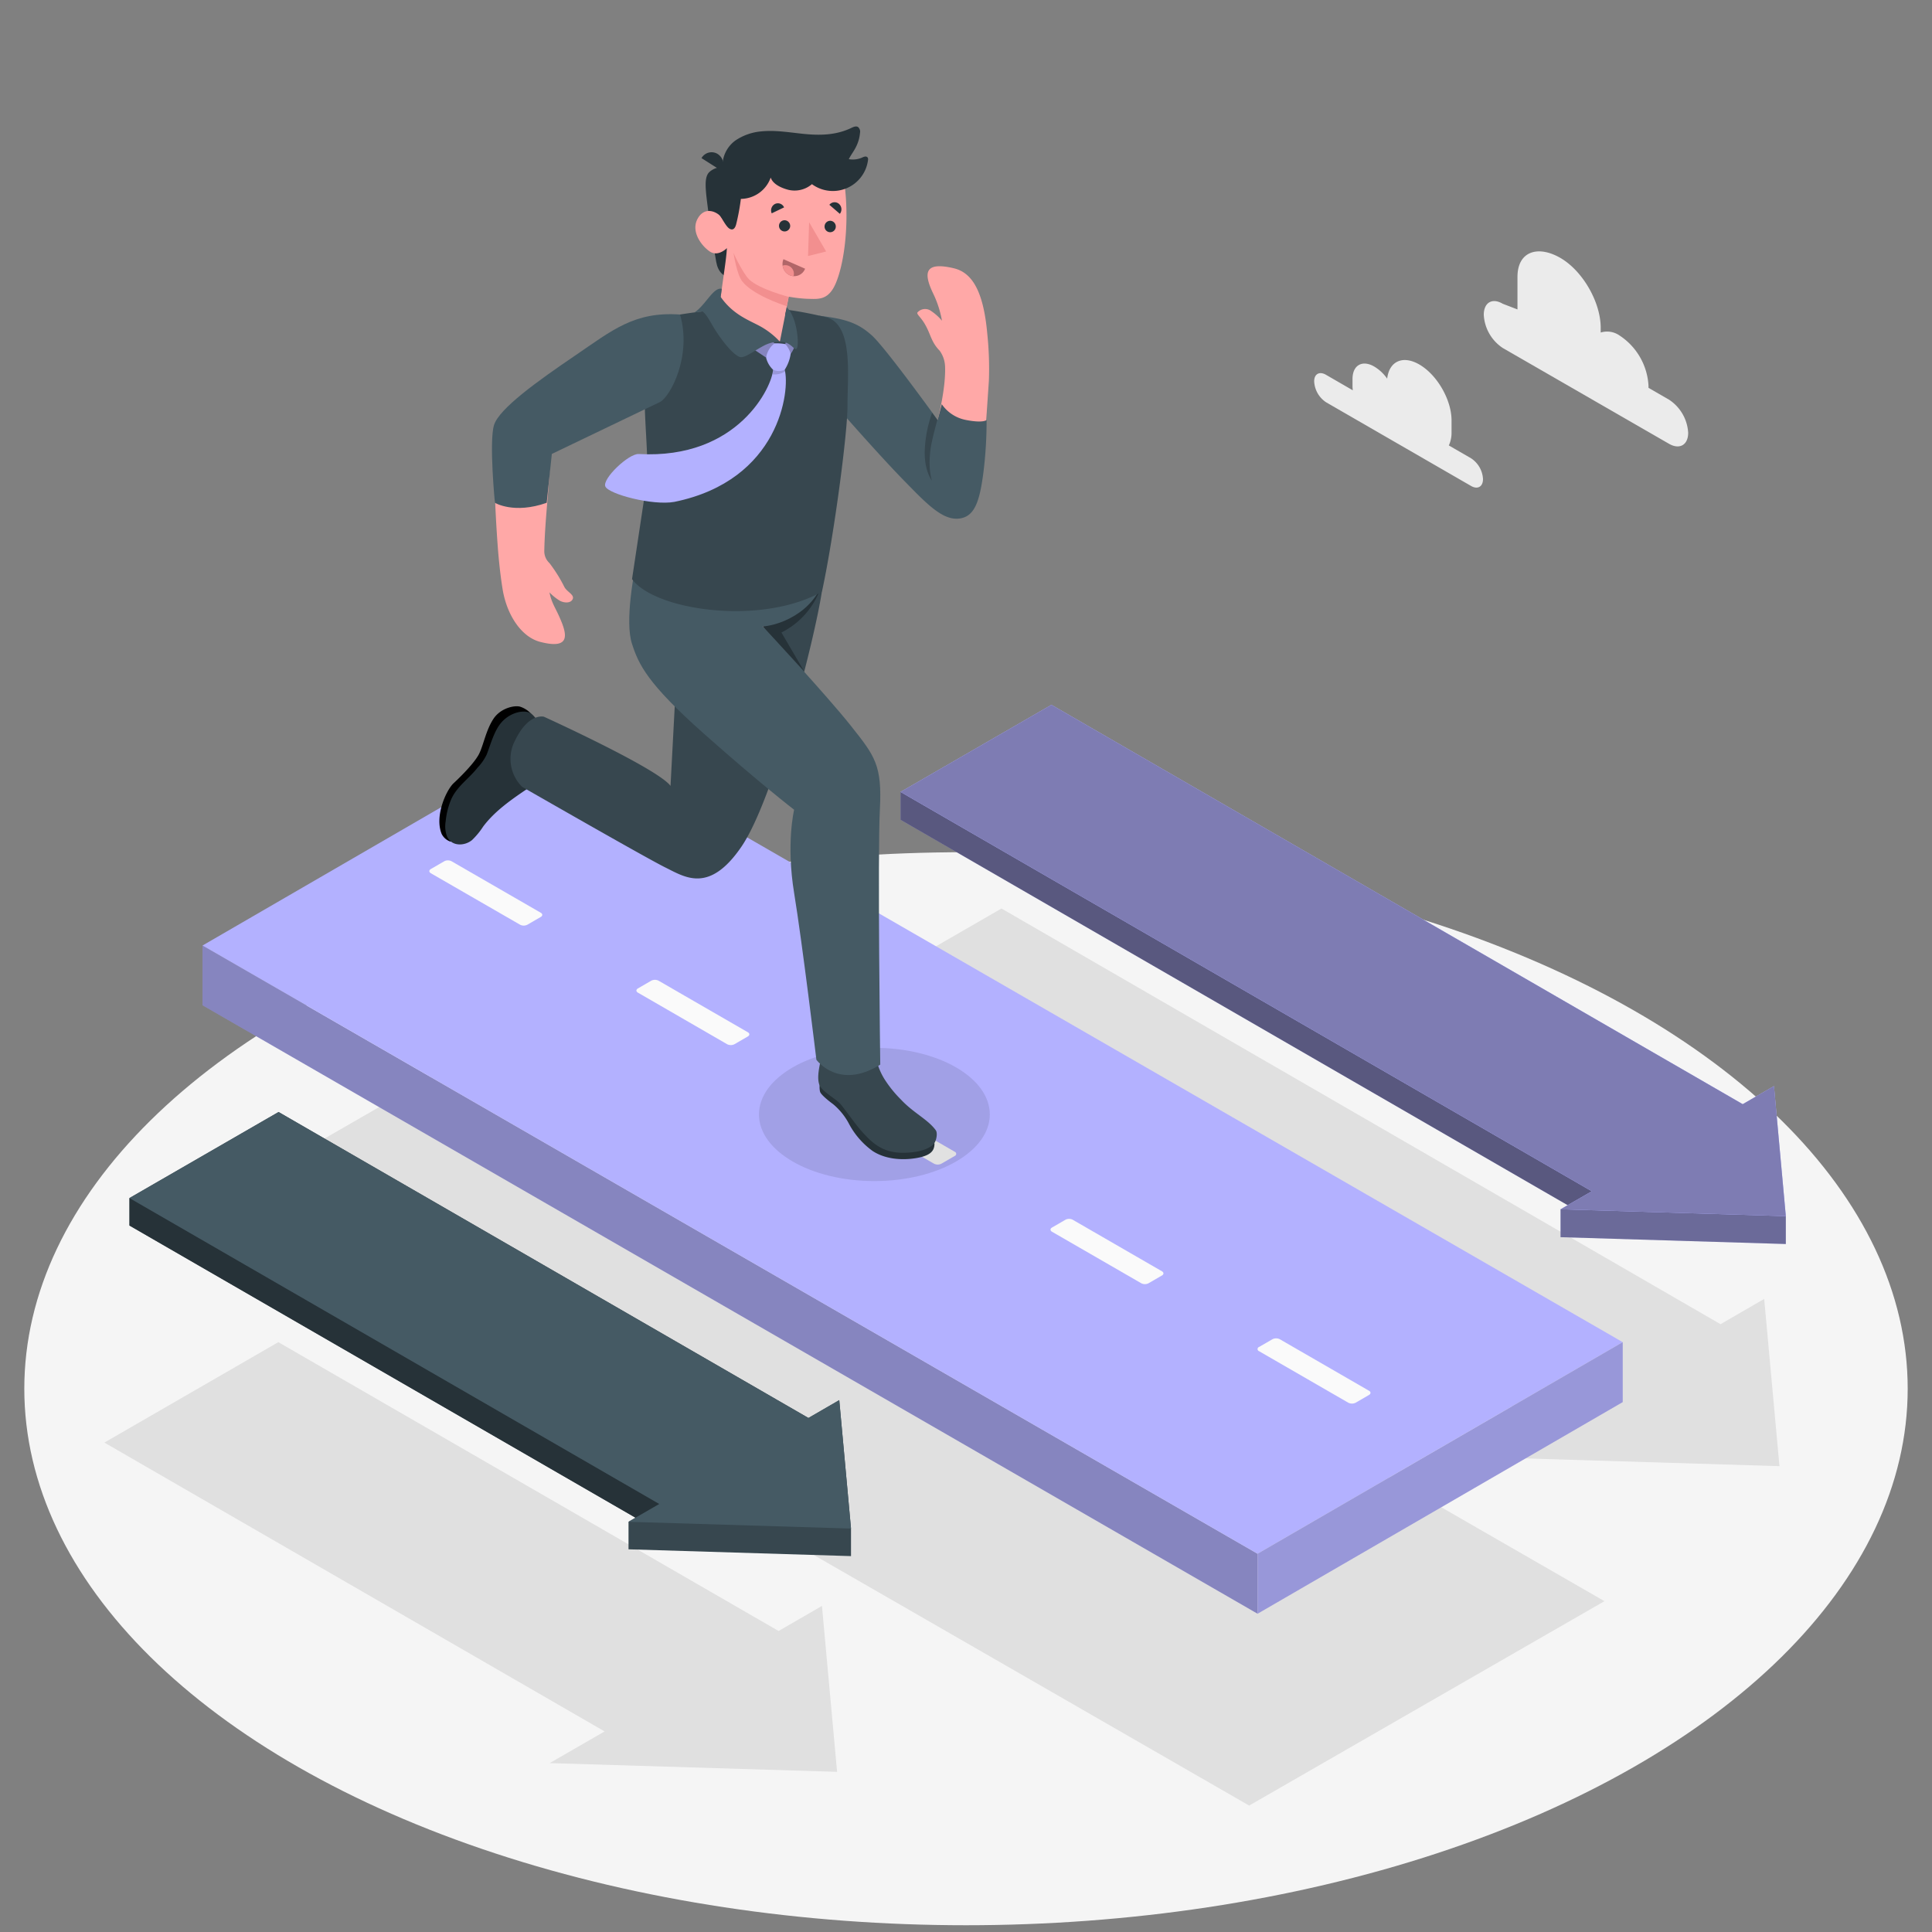 <svg xmlns="http://www.w3.org/2000/svg" viewBox="0 0 500 500"><rect x="0" y="0" width="500" height="500" fill="#808080" stroke="none"/><g id="freepik--Floor--inject-319"><ellipse id="freepik--floor--inject-319" cx="250" cy="359.4" rx="243.71" ry="138.85" style="fill:#f5f5f5"></ellipse></g><g id="freepik--Shadows--inject-319"><polygon id="freepik--Shadow--inject-319" points="142.25 456.29 156.47 448.09 27.01 373.34 72.03 347.35 201.5 422.1 212.72 415.61 216.64 458.55 142.25 456.29" style="fill:#e0e0e0"></polygon><polygon id="freepik--shadow--inject-319" points="385.56 377.16 399.85 368.91 213.76 261.33 259.18 235.12 445.27 342.7 456.57 336.16 460.52 379.44 385.56 377.16" style="fill:#e0e0e0"></polygon><polygon id="freepik--shadow--inject-319" points="323.28 467.28 53.65 312.1 145.6 259.2 415.23 414.38 323.28 467.28" style="fill:#e0e0e0"></polygon></g><g id="freepik--Clouds--inject-319"><g id="freepik--clouds--inject-319"><path d="M343.17,97l6.92,4c0-.31-.06-.62-.06-.92v-2c0-3.57,2.51-5,5.6-3.23A10.86,10.86,0,0,1,359,98c.51-4.48,4-6.15,8.3-3.68,4.62,2.66,8.36,9.15,8.36,14.49v3a7.94,7.94,0,0,1-.7,3.47l5.74,3.32a6.86,6.86,0,0,1,3.1,5.37c0,2-1.39,2.78-3.1,1.79l-37.49-21.64a6.87,6.87,0,0,1-3.1-5.38C340.07,96.8,341.46,96,343.17,97Z" style="fill:#ebebeb"></path><path d="M388.9,78.61l3.82,1.47V71.67c0-6.66,5.31-8.26,11.09-4.93h0c5.77,3.33,10.45,11.44,10.45,18.1v1.22a5.6,5.6,0,0,1,4.85.75h0a16.63,16.63,0,0,1,7.52,13v.56l5.32,3.07A11,11,0,0,1,436.9,112c0,3.15-2.22,4.43-4.95,2.86L388.9,90.05A11,11,0,0,1,384,81.47C384,78.31,386.17,77,388.9,78.61Z" style="fill:#ebebeb"></path></g></g><g id="freepik--Arrows--inject-319"><g id="freepik--Arrow--inject-319"><polygon points="217.2 362.35 209.22 366.97 72.09 287.79 33.51 310.05 33.51 317.17 164.48 392.78 162.66 393.84 162.66 400.96 220.24 402.72 220.24 395.59 217.2 362.35" style="fill:#37474f"></polygon><polygon points="170.65 389.23 164.48 392.79 33.51 317.17 33.51 310.05 170.65 389.23" style="fill:#263238"></polygon><polygon points="220.24 395.59 217.2 362.35 209.22 366.97 72.09 287.79 33.52 310.05 170.65 389.23 162.66 393.84 220.24 395.59" style="fill:#455a64"></polygon></g><g id="freepik--arrow--inject-319"><polygon points="459.1 281.08 451.01 285.76 272.11 182.41 233.06 204.95 233.06 212.16 405.71 311.9 403.87 312.96 403.87 320.18 462.17 321.95 462.17 314.74 459.1 281.08" style="fill:#B3B1FF"></polygon><polygon points="462.17 314.74 462.17 321.95 403.87 320.18 403.87 312.96 462.17 314.74" style="opacity:0.4"></polygon><polygon points="411.96 308.3 405.71 311.9 233.06 212.16 233.06 204.95 411.96 308.3" style="opacity:0.5"></polygon><polygon points="462.17 314.74 459.1 281.08 451.01 285.76 272.11 182.41 233.06 204.95 411.96 308.3 403.87 312.96 462.17 314.74" style="fill:#B3B1FF"></polygon><polygon points="462.17 314.74 459.1 281.08 451.01 285.76 272.11 182.41 233.06 204.95 411.96 308.3 403.87 312.96 462.17 314.74" style="opacity:0.3"></polygon></g></g><g id="freepik--Road--inject-319"><g id="freepik--arrow--inject-319"><polygon points="52.41 244.7 52.41 260.16 325.46 417.63 325.46 402.11 52.41 244.7" style="fill:#B3B1FF"></polygon><polygon points="52.41 244.7 52.41 260.16 325.46 417.63 325.46 402.11 52.41 244.7" style="opacity:0.25"></polygon><polygon points="419.96 347.35 146.91 189.94 52.41 244.7 325.46 402.11 419.96 347.35" style="fill:#B3B1FF"></polygon><polygon points="325.46 402.11 325.46 417.63 419.96 362.86 419.96 347.35 325.46 402.11" style="fill:#B3B1FF"></polygon><polygon points="325.46 402.11 325.46 417.63 419.96 362.86 419.96 347.35 325.46 402.11" style="opacity:0.15"></polygon><g id="freepik--Lines--inject-319"><path d="M116.86,222.89l23.08,13.32c.53.31.53.8,0,1.1l-3.45,2a2.06,2.06,0,0,1-1.9,0L111.51,226c-.53-.31-.53-.8,0-1.1l3.45-2A2.06,2.06,0,0,1,116.86,222.89Z" style="fill:#fafafa"></path><path d="M170.45,253.81l23.08,13.33c.53.3.53.79,0,1.1l-3.45,2a2.12,2.12,0,0,1-1.9,0L165.1,256.9c-.53-.3-.53-.79,0-1.1l3.45-2A2.12,2.12,0,0,1,170.45,253.81Z" style="fill:#fafafa"></path><path d="M224,284.74l23.08,13.33a.58.58,0,0,1,0,1.09l-3.45,2a2.14,2.14,0,0,1-1.91,0l-23.08-13.33a.58.58,0,0,1,0-1.1l3.45-2A2.14,2.14,0,0,1,224,284.74Z" style="fill:#fafafa"></path><path d="M277.62,315.67,300.7,329c.53.31.53.8,0,1.1l-3.45,2a2.06,2.06,0,0,1-1.9,0l-23.08-13.32c-.53-.31-.53-.8,0-1.1l3.45-2A2.06,2.06,0,0,1,277.62,315.67Z" style="fill:#fafafa"></path><path d="M331.21,346.59l23.08,13.33c.53.3.53.79,0,1.1l-3.45,2a2.12,2.12,0,0,1-1.9,0l-23.09-13.33a.58.58,0,0,1,0-1.1l3.46-2A2.12,2.12,0,0,1,331.21,346.59Z" style="fill:#fafafa"></path></g></g></g><g id="freepik--Character--inject-319"><g id="freepik--character--inject-319"><ellipse id="freepik--shadow--inject-319" cx="226.29" cy="288.42" rx="29.87" ry="17.24" style="opacity:0.1"></ellipse><path d="M137.93,185.32a6.58,6.58,0,0,0-3.29-2.42c-1.31-.43-5.08.24-7,3.23s-2.51,6.72-3.67,9-4.66,5.79-6.56,7.55-5,8.51-3.11,13.14a4,4,0,0,0,2.31,2Z"></path><path d="M136.8,184.34c-1.94-.62-5.16.34-7.19,2.81-1.76,2.14-2.68,5.61-3.65,8.11a13.18,13.18,0,0,1-2.36,3.4c-2.26,2.9-5.42,4.88-6.9,8.36a19.48,19.48,0,0,0-1.36,5.53,7.47,7.47,0,0,0,.38,4c1.18,2.54,4.52,2.44,6.44.86a19.57,19.57,0,0,0,2.89-3.51c3-4,7.32-7,11.51-9.82,1.14-.78,2.41-1.49,3.48-2.37.55-.45.5-1.05.57-1.71.39-3.55.65-7.11.93-10.67C140.31,189,138.74,185,136.8,184.34Z" style="fill:#263238"></path><path d="M177.08,141l-2.19,65.45c-1.51-3.33-8.48-6.22-14.24-8.21-3.7-1.27-10-4.64-14.17-6.28h0l-6.73-3.59a7.26,7.26,0,0,0-3.74,1.82c-1.38,1.19-3.9,5.54-2.07,6.85a1.79,1.79,0,0,1,.93,1.59c1.12-.65,3,.2,4.18,1a2.22,2.22,0,0,1,.93,1.25s23.41,15.87,31.16,21.05c9.53,6.38,14.79,3.72,18.38-1s10-20.73,14.3-33.6,7.49-31.51,9.94-42Z" style="fill:#ffa8a7"></path><path d="M212.7,153.11c-2,13-12.44,53.72-20.81,66s-14.69,7.85-19.68,5.4-37.09-20.88-37.09-20.88a10.19,10.19,0,0,1-1.82-12c3.5-7.25,7.47-6.14,7.47-6.14s29.44,13.38,32.76,17.9l2.91-55Z" style="fill:#37474f"></path><path d="M197.39,162.15l10.7,11.54-5.86-10A20.44,20.44,0,0,0,212.44,152S205,161.06,197.39,162.15Z" style="fill:#263238"></path><path d="M224.92,267c.36-11.58,1.13-46.39,1.26-55.18.13-9.78,1.27-13-7.8-24-10-12.08-21-25.65-21-25.65l16.36-14.79-46.56-5.78c-1.81,7.22-3.52,9.81-3.64,18.15-.08,5.82-.8,12.92,22.14,31.7C198.33,201.78,208,208.64,208,208.64s-2.85,5.14-2.68,14.59,7.06,40.56,7.72,48.87c0,.36,0,.7,0,.95,0,.41.29.58.56.85,1.15,1.15,2,3.31,2.9,4.65a4.41,4.41,0,0,0,3.78,1.93,5.31,5.31,0,0,0,3.83-2,6.29,6.29,0,0,0,1.22-2.42,5.6,5.6,0,0,0,.22-1.35,9.73,9.73,0,0,0-.31-1.4A36.79,36.79,0,0,1,224.92,267Z" style="fill:#ffa8a7"></path><path d="M212.59,279.81c-.6.14-.57,2.13-.33,2.8s1.94,2.12,3.33,3.13A16.82,16.82,0,0,1,219.8,291a20.54,20.54,0,0,0,6,6.85c3,2,7.23,2.55,11.33,1.86,4.31-.72,4.69-2.31,4.72-3.83Z" style="fill:#263238"></path><path d="M225.29,273.46c.31,0,.61,0,.92-.06a.44.44,0,0,1,.54.51,16.42,16.42,0,0,0,2.5,5.9,30.48,30.48,0,0,0,3.91,4.75c3.25,3.49,6.91,5.08,9,7.92.55.73.16,2.48-.21,3.12-1,1.79-4.45,2.74-8.29,2.74-5.42,0-8.07-2.71-10.6-5.5-1.78-2-4.17-5.46-5.45-7s-4.81-3.25-5.55-5.08c-.59-1.54-.2-3.78.19-5.71.37-1.76.19-3.53.8-3.4a2.81,2.81,0,0,0,0,.77c.1.23.39.41.56.59a28.61,28.61,0,0,0,2.22,2.57,2.59,2.59,0,0,0,1.65.65,1.55,1.55,0,0,0,1.41-1c.24-.66.23-.71.83-.9a16.62,16.62,0,0,1,1.7-.37A34.92,34.92,0,0,1,225.29,273.46Z" style="fill:#37474f"></path><path d="M165.86,140.22c-2.19,8.69-4.07,20.89-2.33,26.31s3.94,10.3,18.63,23.34,23.36,19.69,23.36,19.69-2.11,8.72,0,21.56,5.76,43.14,5.76,43.14,5.73,8,16.53,1.26c0,0-.71-54.45-.1-66s-1.28-13.83-7.54-21.73-22.78-25.68-22.78-25.68c4.84-.27,15-4.39,16.36-14.79Z" style="fill:#455a64"></path><path d="M255.5,86.31c-1-11.12-4-15.77-8.64-16.88-7.44-1.76-8,1-5.39,6.46A26.78,26.78,0,0,1,243.78,83,13.5,13.5,0,0,0,241,80.5a2.64,2.64,0,0,0-3.55.35c-.33.47.89,1.2,2,3.2,1.46,2.55,1.52,4.44,3.74,6.72a7.41,7.41,0,0,1,1.39,4c.17,4-.77,9.4-2.07,14.61-3.88-5.5-8.19-11.08-11.44-15.46-6-8-8.82-10.52-17.71-11.91l3,19.84s22.4,29.71,28.65,31.48c2.66.75,4.74.28,6-1.11h0l.06-.06.07-.09c1.87-2.14,3-8.67,3.65-17.95h0c.42-4.64.74-9.89,1.13-15.53A87,87,0,0,0,255.5,86.31Z" style="fill:#ffa8a7"></path><path d="M212,81.71c6.88.81,10.09,1.89,13.66,5.12s17,21.87,17,21.87l1.07-4.1a9.81,9.81,0,0,0,6.33,4.1c4.42.86,5.27,0,5.27,0a106.81,106.81,0,0,1-.85,13.77c-1,7.55-2.33,11.48-6.58,11.76s-8.43-4.21-14.21-10.13c-6.44-6.6-16.6-18.23-16.6-18.23Z" style="fill:#455a64"></path><path d="M242.58,108.7s-1.06,3.82-1.53,6.2c-.32,1.59-.94,5.95.13,9.47,0,0-2-2.41-1.86-7.76a32.58,32.58,0,0,1,1.91-9.78Z" style="fill:#37474f"></path><path d="M219.33,105.06c-.05-7.47,1.69-21.25-5.65-23-10.12-2.36-13.88-2.36-20.38-2.36A140.84,140.84,0,0,0,172,82.1c-3.55.38-5.21,5.48-5.21,18,0,9.5.79,14.76.78,23.24l-4,26.53c5.81,8.06,33.29,12.17,49.15,3.26C215.92,138.27,219.37,111.73,219.33,105.06Z" style="fill:#37474f"></path><path d="M183.41,56.32l1.94,11.42c.47,2.65,1.87,4.08,4.56,4.28l3.59.26,1.23-16.92Z" style="fill:#263238"></path><path d="M187.83,43.33a5,5,0,0,0-4.19,1.14c-1.89,1.67-.72,6.25.11,14l4.34-.21Z" style="fill:#263238"></path><path d="M189.3,58.34c-.85.42-1.88-1.21-2.8-2.32s-4.06-2.77-5.92.52.87,7,3.07,8.52,4.47-.85,4.47-.85c-.16,3.18-1.07,8.07-2.05,16.12,2.94,5.6,11.13,5.83,15.76,8.09a7.69,7.69,0,0,0,1.38-7l.92-4.64a35,35,0,0,0,4.79.55c2.9.07,5.45.46,7.37-4,2.1-4.94,3.39-14.31,2.48-23.82-1.17-12.2-15.48-13.13-23.45-8.89S189.3,58.34,189.3,58.34Z" style="fill:#ffa8a7"></path><path d="M187,42.28a8.1,8.1,0,0,1,3.44-6A14.19,14.19,0,0,1,197.05,34c3.57-.36,7.16.26,10.74.63,4.34.45,8.53.4,12.55-1.53.55-.26,1.21-.55,1.72-.23a1.58,1.58,0,0,1,.51,1.51,9.86,9.86,0,0,1-1,3.56c-.54,1.14-1.35,2.13-1.9,3.25a6,6,0,0,0,3.43-.4,2.55,2.55,0,0,1,.76-.27.71.71,0,0,1,.71.28,1,1,0,0,1,.07.63,9.17,9.17,0,0,1-14.51,6.23,6.91,6.91,0,0,1-6,1.49c-.92-.22-4-1.11-4.67-3.2a8.28,8.28,0,0,1-7.72,5.52A56.66,56.66,0,0,1,190.53,58c-.25,1-.79,1.79-1.8,1.14-.84-.55-1.81-2.53-2.41-3.35-.18-.25-.21-.65-.27-1.8a46,46,0,0,1,.35-7C186.56,45.41,186.74,43.84,187,42.28Z" style="fill:#263238"></path><path d="M186.75,44.22l-5.2-3.3a3,3,0,0,1,4.2-1.06A3.23,3.23,0,0,1,186.75,44.22Z" style="fill:#263238"></path><path d="M192.12,72.85c-1.52-1.93-2.29-7.45-2.29-7.45.33,1,2.66,5.54,4,6.88,2.63,2.57,10.27,4.54,10.27,4.54l-.49,2.42C201.87,78.71,194.75,76.18,192.12,72.85Z" style="fill:#f28f8f"></path><path d="M204.5,58.56A1.45,1.45,0,1,1,203.13,57,1.49,1.49,0,0,1,204.5,58.56Z" style="fill:#263238"></path><path d="M202.92,53.67l-3.2,1.54a1.87,1.87,0,0,1,.86-2.43A1.74,1.74,0,0,1,202.92,53.67Z" style="fill:#263238"></path><path d="M202.76,67.08l5.6,2.46a3,3,0,0,1-4,1.68A3.21,3.21,0,0,1,202.76,67.08Z" style="fill:#b16668"></path><path d="M203.23,68.62a2.09,2.09,0,0,0-.67.12,3.12,3.12,0,0,0,1.81,2.48,2.75,2.75,0,0,0,1,.23,1.91,1.91,0,0,0,.09-.64A2.23,2.23,0,0,0,203.23,68.62Z" style="fill:#f28f8f"></path><path d="M217.35,55.34,214.64,53a1.72,1.72,0,0,1,2.48-.24A1.87,1.87,0,0,1,217.35,55.34Z" style="fill:#263238"></path><path d="M216.3,58.73a1.45,1.45,0,1,1-2.9-.17,1.47,1.47,0,0,1,1.53-1.42A1.48,1.48,0,0,1,216.3,58.73Z" style="fill:#263238"></path><polygon points="209.4 57.51 209.12 66.25 213.8 65.09 209.4 57.51" style="fill:#f28f8f"></polygon><path d="M145,160.18c-1.3-3.05-2.21-4-2.8-6.88a13.07,13.07,0,0,0,2.72,2.19c1.23.63,2.88.62,3.31-.49s-1.46-1.79-2.16-3.07a37.68,37.68,0,0,0-3.87-6.2,4.22,4.22,0,0,1-1.34-3c.14-8.17,1.36-17,1.6-25.33,6-4.26,19.56-10,25-13.46a16.09,16.09,0,0,0,4.31-3.06c2.26-2.43,3.44-8.36,3.77-13.57.27-4.1-.64-5.68-.64-5.68A20.32,20.32,0,0,0,165.73,83c-2.34,1-7.24,3.58-17,9.66a88.42,88.42,0,0,0-19.37,15.92c-2.53,2.9-1,26.59-.59,32.2.21,3.05.65,7.73,1.31,11.74,1.12,6.77,4.93,12.41,9.8,13.62C147.6,168.11,146.79,164.32,145,160.18Z" style="fill:#ffa8a7"></path><path d="M176,81.4c-11.89-.82-17.55,4.09-27.15,10.61s-19.69,13.73-21,18,.23,20.11.23,20.11,4.92,3,13.41,0l1.32-12.64,28-13.44C173.44,102.66,179.11,92.24,176,81.4Z" style="fill:#455a64"></path><path d="M204.63,91.54a6.3,6.3,0,0,0,1.25-3.26l-2-2.15-.62,2.93Z" style="fill:#B3B1FF"></path><path d="M204.63,91.54a6.3,6.3,0,0,0,1.25-3.26l-2-2.15-.62,2.93Z" style="opacity:0.25"></path><polygon points="200.45 88.86 195.08 84.22 189.85 86.93 198.26 92.53 200.45 88.86" style="fill:#B3B1FF"></polygon><polygon points="200.45 88.86 195.08 84.22 189.85 86.93 198.26 92.53 200.45 88.86" style="opacity:0.25"></polygon><path d="M186.8,74.76l-.29,2.08c3.26,4.66,7.32,6,10.32,7.65a20.49,20.49,0,0,1,5,3.93,9.07,9.07,0,0,0-4.28,1.11c-2.39,1.27-4.8,3.16-6,2.88s-3.66-2.68-6.44-7c-1.12-1.74-2.1-3.92-3.3-4.81l-2.1.27C182.53,79.08,184.66,74.17,186.8,74.76Z" style="fill:#455a64"></path><path d="M201.83,88.42c3,0,3.7,2.47,4.36,1.81s.26-8-2.59-10.73Z" style="fill:#455a64"></path><path d="M165.29,117.5c25.86,1.44,34.61-17.58,34.78-21.86l3,0c1.46,5.34-1.25,28.68-28.57,34.25-5.58,1-17-2-17.84-4S162.71,117.36,165.29,117.5Z" style="fill:#B3B1FF"></path><path d="M203.18,96.12c0-.15-.07-.3-.1-.43l-3,0L200,96.89A5.07,5.07,0,0,0,203.18,96.12Z" style="opacity:0.15"></path><path d="M200.45,88.86a12.91,12.91,0,0,1,2.82.2,6.9,6.9,0,0,1,1.36,2.48,10.36,10.36,0,0,1-1.55,4.15,3.62,3.62,0,0,1-3,0,6.28,6.28,0,0,1-1.81-3.11A5.67,5.67,0,0,1,200.45,88.86Z" style="fill:#B3B1FF"></path></g></g></svg>